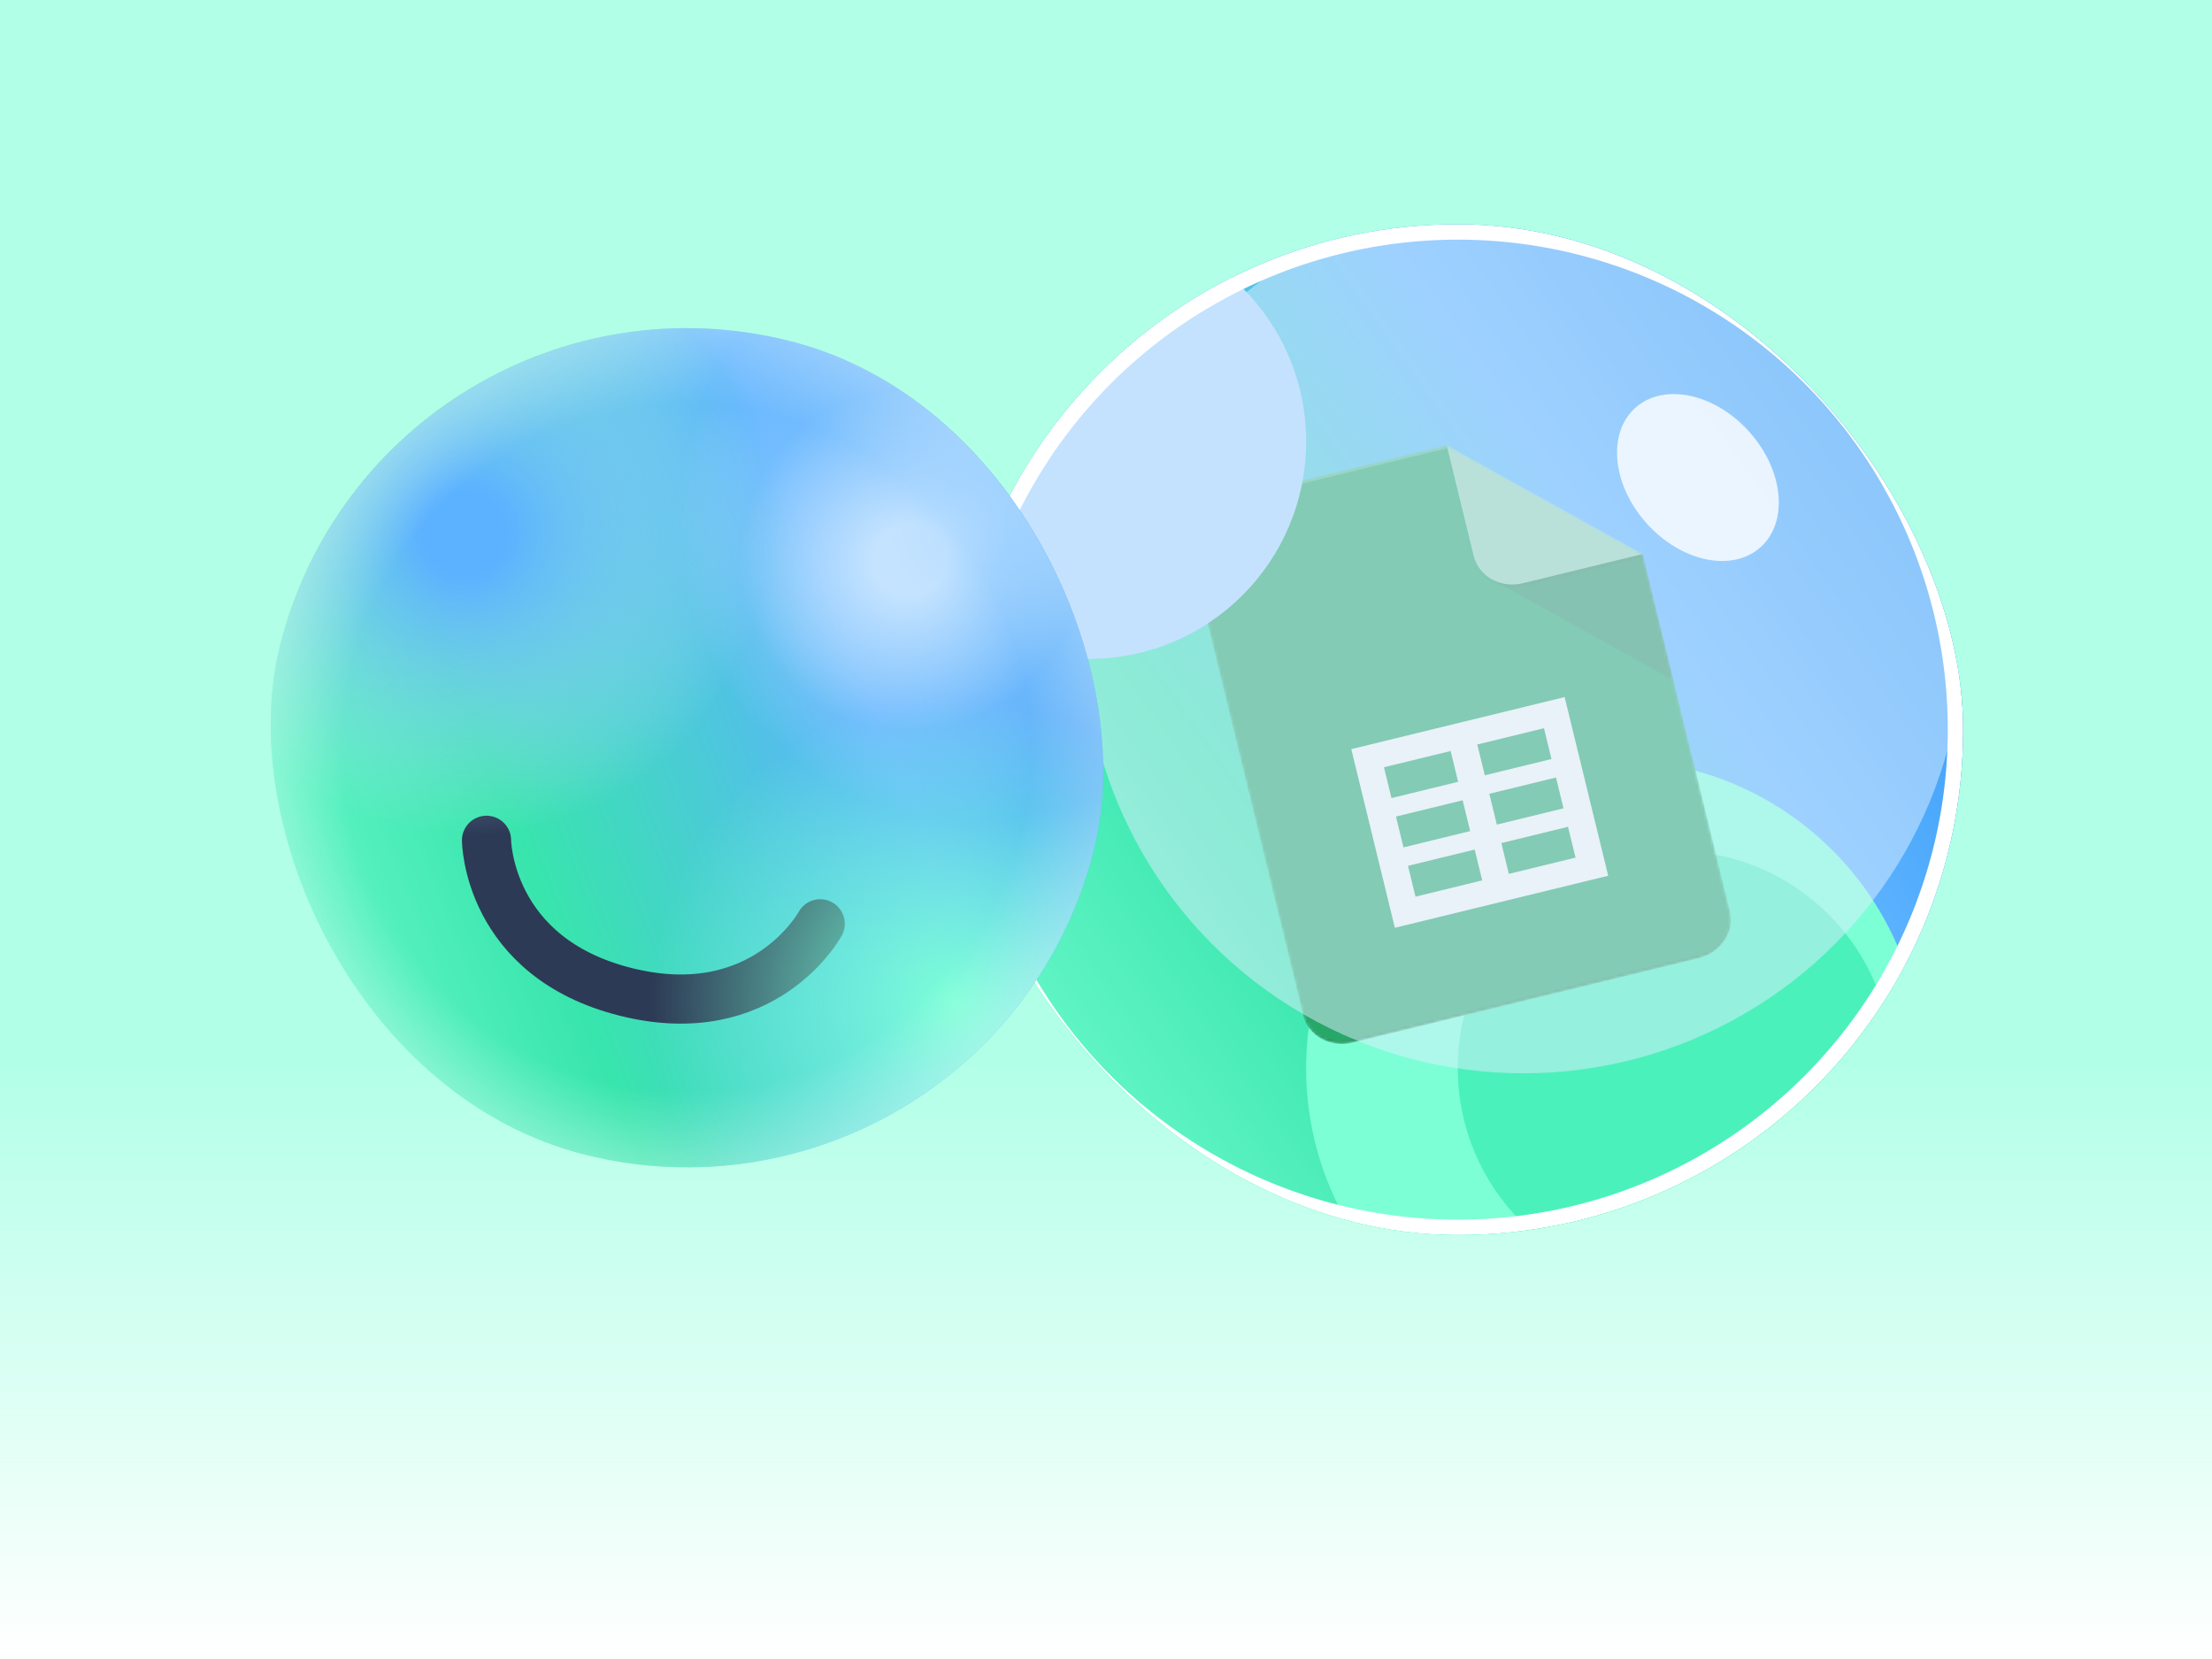 <?xml version="1.0" encoding="UTF-8"?> <svg xmlns="http://www.w3.org/2000/svg" width="720" height="540" viewBox="0 0 720 540" fill="none"><rect width="720" height="540" fill="url(#paint0_linear_96_6540)"></rect><g clip-path="url(#clip0_96_6540)"><rect x="310" y="73" width="329" height="329" rx="164.5" fill="url(#paint1_linear_96_6540)"></rect><g filter="url(#filter0_f_96_6540)"><circle cx="525.493" cy="347.715" r="100.345" fill="#7DFFD6"></circle></g><g filter="url(#filter1_f_96_6540)"><circle cx="545.235" cy="347.715" r="70.735" fill="#4BF1BA"></circle></g><g clip-path="url(#clip1_96_6540)"><mask id="mask0_96_6540" style="mask-type:luminance" maskUnits="userSpaceOnUse" x="386" y="144" width="178" height="196"><path d="M470.887 144.9L397.099 162.898C389.938 164.645 385.399 171.489 387.013 178.106L424.189 330.518C425.803 337.136 432.984 341.121 440.145 339.374L552.997 311.848C560.158 310.101 564.697 303.257 563.083 296.639L534.712 180.325L470.887 144.9Z" fill="white"></path></mask><g mask="url(#mask0_96_6540)"><path d="M470.887 144.9L397.099 162.898C389.938 164.645 385.399 171.489 387.013 178.106L424.189 330.518C425.803 337.136 432.984 341.121 440.145 339.374L552.997 311.848C560.158 310.101 564.697 303.257 563.083 296.639L534.712 180.325L499.437 167.682L470.887 144.9Z" fill="#0F9D58"></path></g><mask id="mask1_96_6540" style="mask-type:luminance" maskUnits="userSpaceOnUse" x="386" y="144" width="178" height="196"><path d="M470.887 144.9L397.099 162.898C389.938 164.645 385.399 171.489 387.013 178.106L424.189 330.518C425.803 337.136 432.984 341.121 440.145 339.374L552.997 311.848C560.158 310.101 564.697 303.257 563.083 296.639L534.712 180.325L470.887 144.9Z" fill="white"></path></mask><g mask="url(#mask1_96_6540)"><path d="M439.836 243.837L454.022 301.994L523.468 285.055L509.283 226.898L439.836 243.837ZM482.448 286.561L460.746 291.855L458.3 281.828L480.002 276.534L482.448 286.561ZM478.535 270.518L456.833 275.812L454.387 265.785L476.089 260.491L478.535 270.518ZM474.621 254.475L452.919 259.768L450.473 249.741L472.176 244.448L474.621 254.475ZM512.831 279.15L491.129 284.444L488.683 274.417L510.385 269.123L512.831 279.15ZM508.918 263.107L487.216 268.401L484.77 258.374L506.472 253.08L508.918 263.107ZM505.004 247.064L483.302 252.357L480.856 242.33L502.559 237.037L505.004 247.064Z" fill="#F1F1F1"></path></g><mask id="mask2_96_6540" style="mask-type:luminance" maskUnits="userSpaceOnUse" x="386" y="144" width="178" height="196"><path d="M470.887 144.9L397.099 162.898C389.938 164.645 385.399 171.489 387.013 178.106L424.189 330.518C425.803 337.136 432.984 341.121 440.145 339.374L552.997 311.848C560.158 310.101 564.697 303.257 563.083 296.639L534.712 180.325L470.887 144.9Z" fill="white"></path></mask><g mask="url(#mask2_96_6540)"><path d="M485.578 188.581L544.733 221.406L534.713 180.325L485.578 188.581Z" fill="url(#paint2_linear_96_6540)"></path></g><mask id="mask3_96_6540" style="mask-type:luminance" maskUnits="userSpaceOnUse" x="386" y="144" width="178" height="196"><path d="M470.887 144.9L397.099 162.898C389.938 164.645 385.399 171.489 387.013 178.106L424.189 330.518C425.803 337.136 432.984 341.121 440.145 339.374L552.997 311.848C560.158 310.101 564.697 303.257 563.083 296.639L534.712 180.325L470.887 144.9Z" fill="white"></path></mask><g mask="url(#mask3_96_6540)"><path d="M470.891 144.9L479.696 180.997C481.317 187.645 488.457 191.608 495.652 189.853L534.716 180.325L470.891 144.9Z" fill="#87CEAC"></path></g><mask id="mask4_96_6540" style="mask-type:luminance" maskUnits="userSpaceOnUse" x="386" y="144" width="178" height="196"><path d="M470.887 144.9L397.099 162.898C389.938 164.645 385.399 171.489 387.013 178.106L424.189 330.518C425.803 337.136 432.984 341.121 440.145 339.374L552.997 311.848C560.158 310.101 564.697 303.257 563.083 296.639L534.712 180.325L470.887 144.9Z" fill="white"></path></mask><g mask="url(#mask4_96_6540)"><path d="M397.099 162.898C389.938 164.645 385.399 171.489 387.013 178.106L387.258 179.109C385.643 172.491 390.182 165.647 397.344 163.901L471.131 145.902L470.887 144.9L397.099 162.898Z" fill="white" fill-opacity="0.2"></path></g><mask id="mask5_96_6540" style="mask-type:luminance" maskUnits="userSpaceOnUse" x="386" y="144" width="178" height="196"><path d="M470.887 144.9L397.099 162.898C389.938 164.645 385.399 171.489 387.013 178.106L424.189 330.518C425.803 337.136 432.984 341.121 440.145 339.374L552.997 311.848C560.158 310.101 564.697 303.257 563.083 296.639L534.712 180.325L470.887 144.9Z" fill="white"></path></mask><g mask="url(#mask5_96_6540)"><path d="M552.753 310.845L439.902 338.372C432.74 340.118 425.56 336.133 423.945 329.515L424.19 330.518C425.804 337.136 432.984 341.121 440.146 339.374L552.997 311.848C560.159 310.101 564.698 303.257 563.084 296.639L562.839 295.636C564.453 302.254 559.914 309.098 552.753 310.845Z" fill="#263238" fill-opacity="0.2"></path></g><mask id="mask6_96_6540" style="mask-type:luminance" maskUnits="userSpaceOnUse" x="386" y="144" width="178" height="196"><path d="M470.887 144.9L397.099 162.898C389.938 164.645 385.399 171.489 387.013 178.106L424.189 330.518C425.803 337.136 432.984 341.121 440.145 339.374L552.997 311.848C560.158 310.101 564.697 303.257 563.083 296.639L534.712 180.325L470.887 144.9Z" fill="white"></path></mask><g mask="url(#mask6_96_6540)"><path d="M495.652 189.853C488.457 191.608 481.317 187.645 479.695 180.997L479.94 182C481.561 188.648 488.702 192.611 495.896 190.856L534.96 181.328L534.715 180.325L495.652 189.853Z" fill="#263238" fill-opacity="0.1"></path></g><path d="M470.887 144.9L397.099 162.898C389.938 164.645 385.399 171.489 387.013 178.106L424.189 330.518C425.803 337.136 432.984 341.121 440.145 339.374L552.997 311.848C560.158 310.101 564.697 303.257 563.083 296.639L534.712 180.325L470.887 144.9Z" fill="url(#paint3_radial_96_6540)"></path></g><g opacity="0.5" filter="url(#filter2_f_96_6540)"><circle cx="495.888" cy="206.245" r="143.115" fill="#E0F0FF"></circle></g><g filter="url(#filter3_f_96_6540)"><circle cx="354.415" cy="143.735" r="70.735" fill="#C4E2FE"></circle></g><g filter="url(#filter4_f_96_6540)"><circle cx="474.5" cy="237.5" r="164.5" stroke="white" stroke-width="10"></circle></g><g opacity="0.8" filter="url(#filter5_f_96_6540)"><ellipse cx="552.669" cy="155.438" rx="30.495" ry="22.387" transform="rotate(47.986 552.669 155.438)" fill="white"></ellipse></g></g><g clip-path="url(#clip2_96_6540)"><rect x="124.297" y="77.779" width="273.092" height="273.092" rx="136.546" transform="rotate(14.05 124.297 77.779)" fill="url(#paint4_linear_96_6540)"></rect><path d="M158.359 273.51C158.359 273.51 158.588 311.572 203.718 322.866C248.848 334.16 266.977 300.693 266.977 300.693" stroke="#2C3A55" stroke-width="16" stroke-linecap="round"></path><circle cx="151.346" cy="173.577" r="98.654" transform="rotate(14.05 151.346 173.577)" fill="url(#paint5_radial_96_6540)"></circle><circle cx="317.595" cy="170.141" r="97.289" transform="rotate(14.05 317.595 170.141)" fill="url(#paint6_radial_96_6540)"></circle><circle cx="310.276" cy="325.955" r="98.654" transform="rotate(14.05 310.276 325.955)" fill="url(#paint7_radial_96_6540)"></circle><circle cx="296.235" cy="182.389" r="55.642" transform="rotate(14.05 296.235 182.389)" fill="url(#paint8_radial_96_6540)"></circle><rect x="124.297" y="77.779" width="273.092" height="273.092" rx="136.546" transform="rotate(14.05 124.297 77.779)" fill="url(#paint9_radial_96_6540)"></rect></g><defs><filter id="filter0_f_96_6540" x="355.148" y="177.37" width="340.688" height="340.69" filterUnits="userSpaceOnUse" color-interpolation-filters="sRGB"><feFlood flood-opacity="0" result="BackgroundImageFix"></feFlood><feBlend mode="normal" in="SourceGraphic" in2="BackgroundImageFix" result="shape"></feBlend><feGaussianBlur stdDeviation="35" result="effect1_foregroundBlur_96_6540"></feGaussianBlur></filter><filter id="filter1_f_96_6540" x="404.5" y="206.98" width="281.469" height="281.47" filterUnits="userSpaceOnUse" color-interpolation-filters="sRGB"><feFlood flood-opacity="0" result="BackgroundImageFix"></feFlood><feBlend mode="normal" in="SourceGraphic" in2="BackgroundImageFix" result="shape"></feBlend><feGaussianBlur stdDeviation="35" result="effect1_foregroundBlur_96_6540"></feGaussianBlur></filter><filter id="filter2_f_96_6540" x="292.773" y="3.13" width="406.227" height="406.23" filterUnits="userSpaceOnUse" color-interpolation-filters="sRGB"><feFlood flood-opacity="0" result="BackgroundImageFix"></feFlood><feBlend mode="normal" in="SourceGraphic" in2="BackgroundImageFix" result="shape"></feBlend><feGaussianBlur stdDeviation="30" result="effect1_foregroundBlur_96_6540"></feGaussianBlur></filter><filter id="filter3_f_96_6540" x="213.68" y="3" width="281.469" height="281.47" filterUnits="userSpaceOnUse" color-interpolation-filters="sRGB"><feFlood flood-opacity="0" result="BackgroundImageFix"></feFlood><feBlend mode="normal" in="SourceGraphic" in2="BackgroundImageFix" result="shape"></feBlend><feGaussianBlur stdDeviation="35" result="effect1_foregroundBlur_96_6540"></feGaussianBlur></filter><filter id="filter4_f_96_6540" x="265" y="28" width="419" height="419" filterUnits="userSpaceOnUse" color-interpolation-filters="sRGB"><feFlood flood-opacity="0" result="BackgroundImageFix"></feFlood><feBlend mode="normal" in="SourceGraphic" in2="BackgroundImageFix" result="shape"></feBlend><feGaussianBlur stdDeviation="20" result="effect1_foregroundBlur_96_6540"></feGaussianBlur></filter><filter id="filter5_f_96_6540" x="506.336" y="108.271" width="92.664" height="94.334" filterUnits="userSpaceOnUse" color-interpolation-filters="sRGB"><feFlood flood-opacity="0" result="BackgroundImageFix"></feFlood><feBlend mode="normal" in="SourceGraphic" in2="BackgroundImageFix" result="shape"></feBlend><feGaussianBlur stdDeviation="10" result="effect1_foregroundBlur_96_6540"></feGaussianBlur></filter><linearGradient id="paint0_linear_96_6540" x1="360" y1="0" x2="360" y2="540" gradientUnits="userSpaceOnUse"><stop offset="0.635" stop-color="#7DFFD6" stop-opacity="0.6"></stop><stop offset="1" stop-color="#7DFFD6" stop-opacity="0"></stop></linearGradient><linearGradient id="paint1_linear_96_6540" x1="373.129" y1="480.098" x2="736.219" y2="221.76" gradientUnits="userSpaceOnUse"><stop stop-color="#7DFFD6"></stop><stop offset="0.333" stop-color="#38E5AC"></stop><stop offset="0.667" stop-color="#5CB2FF"></stop><stop offset="1" stop-color="#208EF0"></stop></linearGradient><linearGradient id="paint2_linear_96_6540" x1="2993.07" y1="-17.317" x2="3987.7" y2="4060.4" gradientUnits="userSpaceOnUse"><stop stop-color="#263238" stop-opacity="0.2"></stop><stop offset="1" stop-color="#263238" stop-opacity="0.02"></stop></linearGradient><radialGradient id="paint3_radial_96_6540" cx="0" cy="0" r="1" gradientUnits="userSpaceOnUse" gradientTransform="translate(909.179 407.539) rotate(-13.708) scale(23053.1 21302.5)"><stop stop-color="white" stop-opacity="0.1"></stop><stop offset="1" stop-color="white" stop-opacity="0"></stop></radialGradient><linearGradient id="paint4_linear_96_6540" x1="176.698" y1="415.697" x2="478.087" y2="201.259" gradientUnits="userSpaceOnUse"><stop stop-color="#7DFFD6"></stop><stop offset="0.333" stop-color="#38E5AC"></stop><stop offset="0.667" stop-color="#5CB2FF"></stop><stop offset="1" stop-color="#208EF0"></stop></linearGradient><radialGradient id="paint5_radial_96_6540" cx="0" cy="0" r="1" gradientUnits="userSpaceOnUse" gradientTransform="translate(151.346 173.577) rotate(90) scale(98.654)"><stop offset="0.14" stop-color="#5CB2FF"></stop><stop offset="1" stop-color="#C4E2FE" stop-opacity="0"></stop></radialGradient><radialGradient id="paint6_radial_96_6540" cx="0" cy="0" r="1" gradientUnits="userSpaceOnUse" gradientTransform="translate(317.595 170.141) rotate(90) scale(97.289)"><stop offset="0.14" stop-color="#5CB2FF"></stop><stop offset="1" stop-color="#C4E2FE" stop-opacity="0"></stop></radialGradient><radialGradient id="paint7_radial_96_6540" cx="0" cy="0" r="1" gradientUnits="userSpaceOnUse" gradientTransform="translate(310.276 325.955) rotate(90) scale(98.654)"><stop stop-color="#7DFFD6"></stop><stop offset="1" stop-color="#7DFFD6" stop-opacity="0"></stop></radialGradient><radialGradient id="paint8_radial_96_6540" cx="0" cy="0" r="1" gradientUnits="userSpaceOnUse" gradientTransform="translate(296.235 182.389) rotate(90) scale(55.642)"><stop offset="0.21" stop-color="white" stop-opacity="0.6"></stop><stop offset="1" stop-color="white" stop-opacity="0"></stop></radialGradient><radialGradient id="paint9_radial_96_6540" cx="0" cy="0" r="1" gradientUnits="userSpaceOnUse" gradientTransform="translate(260.843 214.325) rotate(90) scale(136.546)"><stop offset="0.82" stop-color="white" stop-opacity="0"></stop><stop offset="1" stop-color="white" stop-opacity="0.3"></stop></radialGradient><clipPath id="clip0_96_6540"><rect x="310" y="73" width="329" height="329" rx="164.5" fill="white"></rect></clipPath><clipPath id="clip1_96_6540"><rect width="148" height="187" fill="white" transform="translate(381 164.072) rotate(-13.708)"></rect></clipPath><clipPath id="clip2_96_6540"><rect x="124.297" y="77.779" width="273.092" height="273.092" rx="136.546" transform="rotate(14.05 124.297 77.779)" fill="white"></rect></clipPath></defs></svg> 